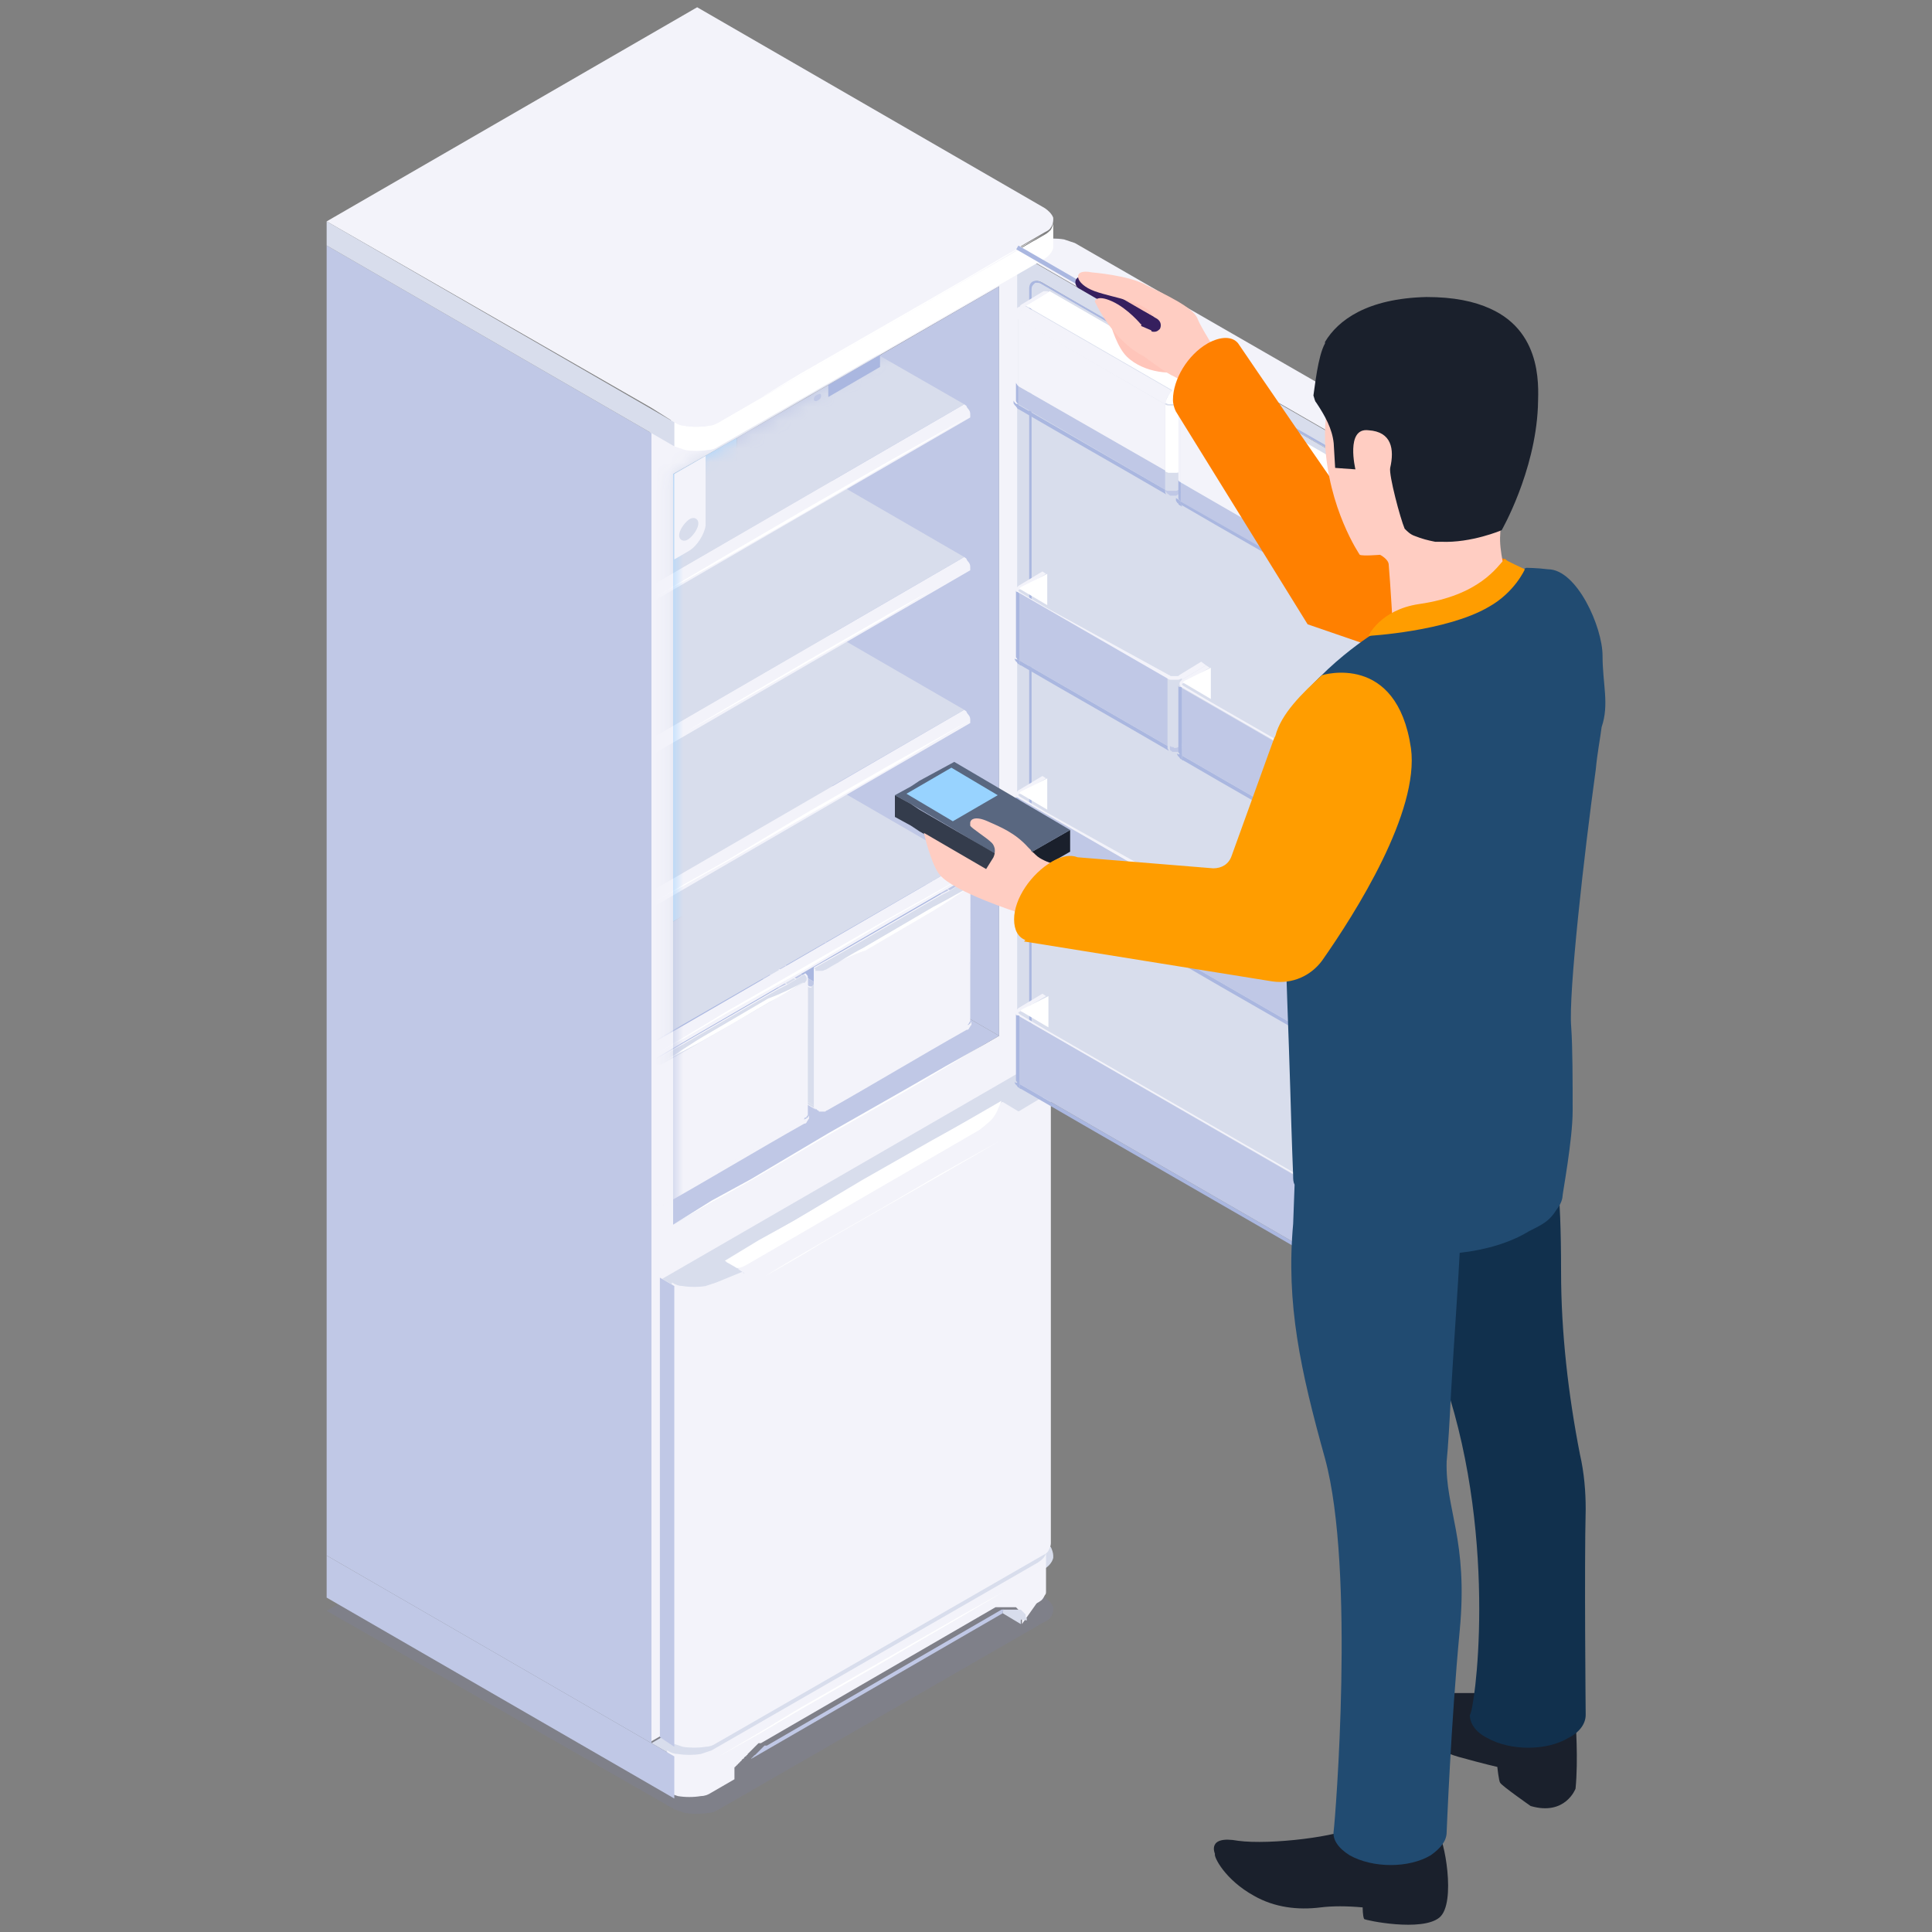 <?xml version="1.0" encoding="UTF-8"?> <svg xmlns="http://www.w3.org/2000/svg" width="140" height="140" fill="none" viewBox="0 0 140 140"><rect x="0" y="0" width="140" height="140" fill="#808080" stroke="none"/><path fill="#7F85DC" d="M76.322 116.466C76.322 116.553 76.322 116.553 76.322 116.641C76.322 116.815 76.235 117.076 76.148 117.164C76.061 117.338 75.886 117.425 75.712 117.512L52.088 131.111C51.827 131.286 51.565 131.373 51.304 131.373C50.781 131.46 50.17 131.46 49.647 131.373C49.386 131.286 49.124 131.198 48.863 131.111L47.207 130.152L23.67 116.728L50.519 101.211L74.056 114.81L75.712 115.769C75.974 115.943 76.235 116.205 76.322 116.466Z" opacity="0.1"></path><path fill="#D8DDEC" d="M76.322 112.718C76.322 112.805 76.322 112.805 76.322 112.892C76.235 113.241 75.974 113.502 75.712 113.677L52.088 127.276C51.827 127.45 51.565 127.537 51.304 127.537C50.781 127.624 50.17 127.624 49.648 127.537C49.386 127.45 49.124 127.363 48.863 127.276L47.207 126.317L74.056 110.8L75.712 111.759C75.887 111.846 76.061 112.02 76.148 112.108C76.235 112.282 76.322 112.543 76.322 112.718Z"></path><path fill="#F3F3FA" d="M74.056 117.687C74.056 117.599 74.056 117.512 74.056 117.425C74.056 117.338 74.056 117.338 74.056 117.251C74.056 117.164 74.056 117.164 74.056 117.076C74.056 117.076 74.056 116.989 73.969 116.989V116.902V116.815C73.969 116.815 73.969 116.728 73.882 116.728C73.882 116.728 73.882 116.728 73.794 116.641C73.794 116.641 73.794 116.641 73.707 116.553C73.707 116.553 73.707 116.553 73.62 116.466C73.62 116.466 73.62 116.466 73.533 116.466H73.446H73.359H73.271H73.184C73.184 116.466 73.184 116.466 73.097 116.466C73.097 116.466 73.097 116.466 73.01 116.466C73.01 116.466 73.01 116.466 72.923 116.466C72.923 116.466 72.923 116.466 72.835 116.466C72.835 116.466 72.835 116.466 72.748 116.466C72.748 116.466 72.748 116.466 72.661 116.466C72.661 116.466 72.661 116.466 72.574 116.466C72.574 116.466 72.574 116.466 72.487 116.466C72.487 116.466 72.487 116.466 72.4 116.466C72.4 116.466 72.4 116.466 72.312 116.466C72.312 116.466 72.312 116.466 72.225 116.466C72.225 116.466 72.225 116.466 72.138 116.466L55.139 126.317C55.139 126.317 55.139 126.317 55.052 126.317C55.052 126.317 55.052 126.317 54.965 126.317C54.965 126.317 54.965 126.317 54.878 126.404C54.878 126.404 54.878 126.404 54.791 126.491C54.791 126.491 54.791 126.491 54.703 126.578C54.703 126.578 54.703 126.578 54.616 126.665C54.616 126.665 54.616 126.665 54.529 126.753C54.529 126.753 54.529 126.753 54.442 126.84C54.442 126.84 54.442 126.84 54.355 126.927C54.355 126.927 54.355 126.927 54.268 127.014C54.268 127.014 54.268 127.014 54.18 127.101C54.18 127.101 54.18 127.188 54.093 127.188C54.093 127.188 54.093 127.276 54.006 127.276C54.006 127.276 54.006 127.276 53.919 127.363C53.919 127.363 53.919 127.45 53.832 127.45L53.745 127.537C53.745 127.537 53.745 127.624 53.657 127.624C53.657 127.624 53.657 127.711 53.57 127.711C53.57 127.711 53.57 127.799 53.483 127.799C53.483 127.799 53.483 127.886 53.396 127.886C53.396 127.886 53.396 127.973 53.309 127.973C53.309 127.973 53.309 128.06 53.221 128.06V128.147V128.235C53.221 128.322 53.221 128.322 53.221 128.409C53.221 128.496 53.221 128.496 53.221 128.583C53.221 128.67 53.221 128.67 53.221 128.758C53.221 128.845 53.221 128.932 53.221 128.932L51.565 129.891C51.304 130.065 51.042 130.152 50.781 130.152C50.258 130.24 49.647 130.24 49.124 130.152C48.863 130.065 48.601 129.978 48.34 129.891V126.84C48.601 127.014 48.863 127.101 49.124 127.101C49.647 127.188 50.258 127.188 50.781 127.101C51.042 127.014 51.304 126.927 51.565 126.84L75.189 113.241C75.451 113.066 75.799 112.805 75.799 112.456C75.799 112.369 75.799 112.369 75.799 112.282C75.799 113.328 75.799 114.287 75.799 115.333C75.799 115.42 75.799 115.507 75.712 115.594C75.625 115.769 75.538 115.943 75.364 116.03C75.276 116.117 75.189 116.117 75.102 116.205L74.056 117.687Z"></path><path fill="#D8DDEC" d="M73.969 117.425C73.969 117.512 73.969 117.599 73.969 117.687L72.661 116.902C72.661 116.815 72.661 116.728 72.661 116.641C72.661 116.641 72.661 116.641 72.748 116.641C72.748 116.641 72.748 116.641 72.835 116.641C72.835 116.641 72.835 116.641 72.923 116.641C72.923 116.641 72.923 116.641 73.01 116.641C73.01 116.641 73.01 116.641 73.097 116.641C73.097 116.641 73.097 116.641 73.184 116.641C73.184 116.641 73.184 116.641 73.271 116.641C73.271 116.641 73.271 116.641 73.359 116.641C73.359 116.641 73.359 116.641 73.446 116.641C73.446 116.641 73.446 116.641 73.533 116.641H73.62H73.707H73.794H73.882C73.882 116.641 73.882 116.641 73.969 116.641C73.969 116.641 73.969 116.641 74.056 116.728C74.056 116.728 74.056 116.728 74.143 116.815C74.143 116.815 74.143 116.815 74.23 116.902C74.23 116.902 74.23 116.902 74.317 116.989V117.076V117.164C74.317 117.164 74.317 117.251 74.405 117.251C74.405 117.251 74.405 117.338 74.405 117.425C73.969 117.338 73.969 117.338 73.969 117.425Z"></path><path fill="#F3F3FA" d="M55.662 26.416L54.093 27.288L47.119 31.298V126.23L73.969 110.713V15.868L55.662 26.416ZM72.4 75.059L48.776 88.658V34.349L53.396 31.734L57.58 29.293L58.626 28.683L72.4 20.75V75.059Z"></path><path fill="#C0C8E6" d="M72.4 20.75V75.059L53.396 64.075V62.768V31.734L72.4 20.75Z"></path><path fill="#C0C8E6" d="M72.4 75.059 48.776 88.745V66.778L53.396 64.075 72.4 75.059ZM72.661 116.902 54.442 127.45C54.442 127.45 54.442 127.363 54.529 127.363 54.529 127.363 54.529 127.276 54.616 127.276 54.616 127.276 54.616 127.188 54.703 127.188 54.703 127.188 54.703 127.188 54.791 127.101 54.791 127.101 54.791 127.101 54.878 127.014 54.878 127.014 54.878 127.014 54.965 126.927 54.965 126.927 54.965 126.927 55.052 126.84 55.052 126.84 55.052 126.84 55.139 126.753 55.139 126.753 55.139 126.753 55.227 126.665 55.227 126.665 55.227 126.665 55.314 126.578 55.314 126.578 55.314 126.578 55.401 126.491 55.401 126.491 55.401 126.491 55.488 126.491 55.488 126.491 55.488 126.491 55.575 126.491L72.574 116.641C72.574 116.641 72.574 116.641 72.661 116.641 72.661 116.641 72.661 116.641 72.748 116.641 72.661 116.728 72.661 116.815 72.661 116.902Z"></path><path fill="#A9D6FF" d="M53.396 62.768V64.075L48.776 66.778V34.349L53.396 31.734V62.768Z"></path><path fill="#C0C8E6" d="M48.863 127.276V130.327L47.207 129.368L23.67 115.769V112.718L47.207 126.317L48.863 127.276Z"></path><path fill="#C0C8E6" d="M47.207 31.385V126.317L23.67 112.718V17.786C31.515 22.319 39.361 26.852 47.207 31.385Z"></path><path fill="#D8DDEC" d="M76.322 78.633C76.322 78.72 76.322 78.72 76.322 78.808C76.235 79.156 75.974 79.418 75.712 79.592L73.969 80.638C73.533 80.377 73.097 80.115 72.661 79.853L52.611 91.448C52.96 91.622 53.221 91.796 53.57 91.971C53.745 92.058 53.832 92.145 54.006 92.232L52.263 93.278C52.001 93.453 51.74 93.54 51.478 93.54C50.955 93.627 50.345 93.627 49.822 93.54C49.56 93.453 49.299 93.365 49.037 93.278L47.991 92.668L74.841 77.151L75.886 77.761C76.061 77.849 76.235 78.023 76.322 78.11C76.235 78.284 76.322 78.459 76.322 78.633Z"></path><path fill="#F3F3FA" d="M72.574 79.853C73.01 80.115 73.446 80.377 73.882 80.638C73.882 80.725 73.794 80.812 73.794 80.9C73.794 80.987 73.707 81.074 73.707 81.161C73.707 81.248 73.62 81.335 73.62 81.423C73.533 81.51 73.533 81.597 73.446 81.684C73.359 81.771 73.359 81.859 73.271 81.946C73.184 82.033 73.184 82.12 73.097 82.207C73.01 82.294 73.01 82.382 72.923 82.382C72.835 82.469 72.748 82.469 72.748 82.556C72.661 82.643 72.574 82.73 72.4 82.73L55.401 92.581C55.314 92.668 55.227 92.668 55.052 92.755C54.965 92.755 54.878 92.755 54.878 92.842C54.791 92.842 54.791 92.842 54.703 92.842C54.616 92.842 54.616 92.842 54.529 92.842C54.442 92.842 54.442 92.842 54.355 92.755C54.268 92.755 54.268 92.668 54.181 92.668C54.093 92.668 54.093 92.581 54.093 92.581C54.093 92.581 54.006 92.494 54.006 92.406C54.006 92.319 53.919 92.319 53.919 92.232C53.745 92.145 53.657 92.058 53.483 91.971C53.657 91.971 53.919 91.883 54.093 91.796L71.092 81.946C71.266 81.859 71.441 81.684 71.615 81.51C71.964 81.161 72.138 80.812 72.4 80.464C72.4 80.202 72.487 80.028 72.574 79.853Z"></path><path fill="#fff" d="M52.524 91.36L72.574 79.766C72.487 79.941 72.4 80.202 72.312 80.377C72.138 80.812 71.877 81.161 71.528 81.423C71.354 81.597 71.179 81.684 71.005 81.859L54.006 91.709C53.832 91.796 53.657 91.883 53.396 91.883C53.134 91.709 52.786 91.535 52.524 91.36Z"></path><path fill="#F3F3FA" d="M53.832 92.145C53.832 92.232 53.919 92.232 53.919 92.319C53.919 92.406 54.006 92.406 54.006 92.494L54.093 92.581C54.18 92.581 54.18 92.668 54.268 92.668C54.355 92.668 54.355 92.668 54.442 92.755C54.529 92.755 54.529 92.755 54.616 92.755C54.703 92.755 54.703 92.755 54.791 92.755C54.878 92.755 54.965 92.755 54.965 92.668C55.052 92.668 55.139 92.581 55.314 92.494L72.312 82.643C72.4 82.556 72.487 82.469 72.661 82.469C72.748 82.382 72.835 82.382 72.835 82.294C72.923 82.207 72.923 82.12 73.01 82.12C73.097 82.033 73.097 81.946 73.184 81.859C73.271 81.771 73.271 81.684 73.359 81.597C73.446 81.51 73.446 81.423 73.533 81.335C73.62 81.248 73.62 81.161 73.62 81.074C73.62 80.987 73.707 80.9 73.707 80.812C73.707 80.725 73.794 80.638 73.794 80.551L75.538 79.505C75.799 79.331 76.148 79.069 76.148 78.72C76.148 78.633 76.148 78.633 76.148 78.546C76.148 89.617 76.148 100.775 76.148 111.846C76.148 112.02 76.061 112.195 75.974 112.369C75.886 112.543 75.712 112.631 75.538 112.718L51.914 126.317C51.652 126.491 51.391 126.578 51.129 126.578C50.606 126.665 49.996 126.665 49.473 126.578C49.212 126.491 48.95 126.404 48.688 126.317V92.93C48.95 93.104 49.212 93.191 49.473 93.191C49.996 93.278 50.606 93.278 51.129 93.191C51.391 93.104 51.652 93.017 51.914 92.93L53.832 92.145Z"></path><path fill="#C0C8E6" d="M48.863 93.191V126.578L47.817 125.881V92.581L48.863 93.191Z"></path><mask id="mask0_255_20338" width="25" height="69" x="48" y="20" maskUnits="userSpaceOnUse" style="mask-type:luminance"><path fill="#fff" d="M53.396 31.734L48.776 34.349V66.778V88.745L72.4 75.059V20.75L53.396 31.734Z"></path></mask><g mask="url(#mask0_255_20338)"><path fill="#F3F3FA" d="M70.307 63.988C70.307 63.901 70.22 63.814 70.133 63.727L68.826 64.511L54.006 55.968L42.848 62.419V70.787C42.848 70.875 42.848 71.049 42.935 71.049C48.34 74.187 53.745 77.238 59.062 80.376C59.062 80.376 59.062 80.376 59.149 80.376C59.149 80.376 59.236 80.376 59.236 80.464C59.324 80.464 59.324 80.464 59.411 80.464C59.498 80.464 59.498 80.464 59.585 80.464C59.672 80.464 59.672 80.464 59.76 80.376C63.159 78.459 66.472 76.454 69.872 74.536C69.959 74.536 69.959 74.449 70.046 74.449C70.133 74.362 70.133 74.362 70.133 74.274C70.133 74.187 70.22 74.187 70.22 74.1C70.22 74.013 70.22 74.013 70.22 73.926C70.307 70.613 70.307 67.301 70.307 63.988Z"></path><path fill="#F3F3FA" d="M70.307 63.988C70.307 67.301 70.307 70.613 70.307 73.926C70.307 74.013 70.307 74.013 70.22 74.1C70.22 74.187 70.133 74.187 70.046 74.187L59.934 80.028V70.177L70.046 64.337C70.133 64.337 70.133 64.25 70.22 64.25C70.307 64.162 70.307 64.075 70.307 63.988Z"></path><path fill="#C0C8E6" d="M68.738 64.511L68.215 64.773C63.159 61.896 58.975 59.455 53.919 56.491L43.807 62.419C46.248 63.814 48.601 65.208 51.042 66.603C53.657 68.085 56.273 69.654 58.975 71.136C58.975 71.223 58.975 71.223 58.975 71.311C58.975 71.398 58.888 71.485 58.801 71.485C58.713 71.485 58.626 71.485 58.539 71.398L42.848 62.419L54.006 55.968L68.738 64.511Z"></path><path fill="#AAB7E0" d="M68.215 64.773 60.98 68.957C58.452 67.475 56.447 66.342 53.919 64.86 53.919 62.07 53.919 59.281 53.919 56.491 58.975 59.455 63.246 61.896 68.215 64.773ZM60.98 68.957 58.975 70.09V71.136C56.36 69.654 53.745 68.085 51.042 66.603 52.175 65.993 52.786 65.557 53.919 64.947 56.447 66.342 58.452 67.562 60.98 68.957Z"></path><path fill="#F3F3FA" d="M60.021 70.177V80.115C59.934 80.115 59.847 80.202 59.76 80.202C59.585 80.202 59.411 80.202 59.236 80.202C59.149 80.202 59.062 80.115 58.975 80.115V71.136V70.177C59.062 70.177 59.149 70.264 59.236 70.264C59.411 70.264 59.585 70.264 59.76 70.264C59.847 70.264 59.934 70.177 60.021 70.177Z"></path><path fill="#D8DDEC" d="M58.975 70.177L60.98 69.044L68.215 64.86L68.738 64.598L70.046 63.814C70.133 63.901 70.22 63.988 70.22 64.075C70.22 64.075 70.22 64.075 70.22 64.162C70.22 64.25 70.22 64.25 70.133 64.337C70.133 64.424 70.046 64.424 69.959 64.424L59.847 70.264C59.76 70.264 59.672 70.352 59.585 70.352C59.411 70.352 59.236 70.352 59.062 70.352C59.149 70.264 59.062 70.177 58.975 70.177Z"></path><path fill="#F3F3FA" d="M58.975 80.115C59.062 80.115 59.149 80.202 59.236 80.202C59.411 80.202 59.585 80.202 59.76 80.202C59.847 80.202 59.934 80.115 60.021 80.115L70.133 74.275C70.22 74.275 70.22 74.187 70.307 74.187C70.307 74.1 70.395 74.1 70.395 74.013C70.395 74.1 70.395 74.187 70.395 74.187C70.395 74.275 70.395 74.275 70.307 74.362C70.307 74.449 70.22 74.449 70.22 74.536C70.133 74.623 70.133 74.623 70.046 74.623C66.646 76.541 63.334 78.546 59.934 80.464C59.847 80.464 59.847 80.551 59.76 80.551C59.672 80.551 59.672 80.551 59.585 80.551C59.498 80.551 59.498 80.551 59.411 80.551C59.324 80.551 59.324 80.551 59.324 80.464C59.236 80.464 59.149 80.377 59.149 80.289C58.975 80.202 58.975 80.115 58.975 80.115Z"></path><path fill="#D8DDEC" d="M59.149 80.377C53.745 77.238 48.34 74.187 43.022 71.049C42.848 70.962 42.848 70.875 42.848 70.787L58.975 80.115C58.975 80.202 58.975 80.202 58.975 80.289C59.062 80.377 59.062 80.377 59.149 80.377C59.149 80.464 59.149 80.464 59.149 80.377Z"></path><path fill="#D8DDEC" d="M58.975 71.311C58.975 71.223 58.975 71.223 58.975 71.136V80.115L42.848 70.788V62.419L58.539 71.485C58.626 71.572 58.713 71.572 58.801 71.572C58.801 71.485 58.888 71.398 58.975 71.311Z"></path><path fill="#F3F3FA" d="M53.919 56.578C53.919 59.368 53.919 62.157 53.919 64.947 52.786 65.557 52.175 65.993 51.042 66.603 48.601 65.209 46.248 63.814 43.807 62.419L53.919 56.578ZM58.539 70.787C58.539 70.7 58.452 70.613 58.365 70.526L57.057 71.311 42.238 62.768 30.992 69.218V77.587C30.992 77.674 30.992 77.849 31.079 77.849 36.484 80.987 41.889 84.038 47.207 87.176 47.207 87.176 47.207 87.176 47.294 87.176 47.294 87.176 47.381 87.176 47.381 87.263 47.468 87.263 47.468 87.263 47.555 87.263 47.642 87.263 47.642 87.263 47.73 87.263 47.817 87.263 47.817 87.263 47.904 87.176 51.304 85.258 54.616 83.253 58.016 81.335 58.103 81.335 58.103 81.248 58.19 81.248 58.278 81.161 58.278 81.161 58.278 81.074 58.278 80.987 58.365 80.987 58.365 80.9 58.365 80.812 58.365 80.812 58.365 80.725 58.539 77.413 58.539 74.1 58.539 70.787Z"></path><path fill="#F3F3FA" d="M58.539 70.787C58.539 74.1 58.539 77.413 58.539 80.725C58.539 80.812 58.539 80.812 58.452 80.9C58.452 80.987 58.365 80.987 58.278 80.987L48.166 86.827V76.977L58.278 71.136C58.365 71.136 58.365 71.049 58.452 71.049C58.539 70.962 58.539 70.875 58.539 70.787Z"></path><path fill="#C0C8E6" d="M56.97 71.311L56.447 71.572C51.391 68.695 47.207 66.255 42.151 63.291L32.038 69.219C34.479 70.613 36.833 72.008 39.274 73.403C41.889 74.885 44.504 76.454 47.207 77.936C47.207 78.023 47.207 78.023 47.207 78.11C47.207 78.197 47.119 78.284 47.032 78.284C46.945 78.284 46.858 78.284 46.771 78.197L31.079 69.131L42.238 62.681L56.97 71.311Z"></path><path fill="#AAB7E0" d="M56.447 71.572 49.212 75.756C46.684 74.275 44.678 73.141 42.151 71.659 42.151 68.87 42.151 66.08 42.151 63.291 47.207 66.254 51.391 68.695 56.447 71.572ZM49.212 75.757 47.207 76.977V77.936C44.591 76.454 41.976 74.885 39.274 73.403 40.407 72.793 41.017 72.357 42.151 71.746 44.678 73.141 46.684 74.362 49.212 75.757Z"></path><path fill="#D8DDEC" d="M47.206 76.977L49.212 75.844L56.447 71.659L56.97 71.398L58.278 70.613C58.365 70.7 58.452 70.787 58.452 70.875C58.452 70.875 58.452 70.875 58.452 70.962C58.452 71.049 58.452 71.049 58.365 71.136C58.365 71.223 58.278 71.223 58.19 71.223L48.078 77.064C47.991 77.064 47.904 77.151 47.817 77.151C47.642 77.151 47.468 77.151 47.294 77.151C47.294 77.064 47.294 76.977 47.206 76.977Z"></path><path fill="#F3F3FA" d="M47.206 86.915C47.294 86.915 47.381 87.002 47.468 87.002 47.642 87.002 47.817 87.002 47.991 87.002 48.078 87.002 48.165 86.915 48.253 86.915L58.365 81.074C58.452 81.074 58.452 80.987 58.539 80.987 58.539 80.9 58.626 80.9 58.626 80.812 58.626 80.9 58.626 80.987 58.626 80.987 58.626 81.074 58.626 81.074 58.539 81.161 58.539 81.248 58.452 81.248 58.452 81.335 58.365 81.423 58.365 81.423 58.278 81.423 54.878 83.341 51.565 85.345 48.165 87.263 48.078 87.263 48.078 87.35 47.991 87.35 47.904 87.35 47.904 87.35 47.817 87.35 47.73 87.35 47.73 87.35 47.642 87.35 47.555 87.35 47.555 87.35 47.555 87.263 47.468 87.263 47.381 87.176 47.381 87.089 47.206 87.002 47.206 86.915 47.206 86.915ZM69.872 62.506C69.959 62.593 70.046 62.593 70.046 62.68 70.133 62.855 70.307 62.942 70.307 63.203 70.307 63.291 70.307 63.378 70.307 63.465L46.858 77.064C46.858 76.977 46.858 76.89 46.858 76.802 46.771 76.628 46.684 76.454 46.596 76.279 46.509 76.192 46.422 76.192 46.422 76.105L69.872 62.506Z"></path><path fill="#D8DDEC" d="M69.872 62.506L46.248 76.105L29.685 66.603L53.309 52.917L69.872 62.506Z"></path><path fill="#F3F3FA" d="M69.872 51.435C69.959 51.522 70.046 51.522 70.046 51.609C70.133 51.784 70.307 51.871 70.307 52.132C70.307 52.22 70.307 52.307 70.307 52.394L46.858 65.993C46.858 65.906 46.858 65.819 46.858 65.731C46.771 65.557 46.684 65.383 46.596 65.208C46.509 65.121 46.422 65.121 46.422 65.034L69.872 51.435Z"></path><path fill="#D8DDEC" d="M69.872 51.435L46.248 65.034L29.685 55.532L53.309 41.846L69.872 51.435Z"></path><path fill="#F3F3FA" d="M69.872 40.364C69.959 40.451 70.046 40.451 70.046 40.538C70.133 40.713 70.307 40.8 70.307 41.062C70.307 41.149 70.307 41.236 70.307 41.323L46.858 54.922C46.858 54.835 46.858 54.748 46.858 54.66C46.771 54.486 46.684 54.312 46.596 54.138C46.509 54.05 46.422 54.05 46.422 53.963L69.872 40.364Z"></path><path fill="#D8DDEC" d="M69.872 40.364L46.248 54.05L29.685 44.461L53.309 30.775L69.872 40.364Z"></path><path fill="#F3F3FA" d="M69.872 29.293C69.959 29.38 70.046 29.38 70.046 29.468C70.133 29.642 70.307 29.729 70.307 29.991C70.307 30.078 70.307 30.165 70.307 30.252L46.858 43.851C46.858 43.764 46.858 43.677 46.858 43.59C46.771 43.415 46.684 43.241 46.596 43.067C46.509 42.979 46.422 42.979 46.422 42.892L69.872 29.293Z"></path><path fill="#D8DDEC" d="M69.872 29.293L46.248 42.979L29.685 33.39L53.309 19.791L69.872 29.293Z"></path><path fill="#fff" d="M58.278 71.136C57.406 71.659 56.621 72.182 55.75 72.618 54.878 73.141 54.093 73.577 53.222 74.1L50.781 75.495 49.473 76.192C49.037 76.454 48.601 76.628 48.166 76.89 48.601 76.628 49.037 76.367 49.386 76.105L50.606 75.32 53.134 73.839C54.006 73.316 54.791 72.88 55.662 72.357 56.621 72.008 57.493 71.572 58.278 71.136ZM60.021 70.177C60.893 69.654 61.677 69.131 62.549 68.695 63.421 68.172 64.205 67.736 65.077 67.213L67.605 65.731 68.913 65.034C69.349 64.772 69.784 64.598 70.22 64.337 69.784 64.598 69.349 64.86 69 65.121L67.779 65.906 65.251 67.388C64.38 67.911 63.595 68.347 62.723 68.87 61.677 69.218 60.806 69.654 60.021 70.177ZM70.395 63.203 67.431 64.947 64.467 66.603 58.626 70.09 52.699 73.403 49.735 75.146 46.771 76.802 49.735 75.059 52.611 73.316 58.539 69.916 64.467 66.516 67.431 64.86 70.395 63.203ZM70.395 52.132 67.431 53.876 64.554 55.619 58.626 59.019 52.699 62.419 49.735 64.075 46.771 65.731 49.735 63.988 52.699 62.332 58.539 58.845 64.467 55.445 67.431 53.789 70.395 52.132ZM70.395 41.062 67.431 42.805 64.554 44.548 58.626 47.948 52.699 51.348 49.735 53.004 46.771 54.748 49.735 53.004 52.699 51.261 58.539 47.861 64.467 44.461 67.431 42.805 70.395 41.062ZM70.395 30.078 67.431 31.821 64.554 33.477 58.626 36.964 52.699 40.364 49.735 42.02 46.771 43.677 49.735 41.933 52.699 40.19 58.539 36.79 64.467 33.39 67.431 31.734 70.395 30.078Z"></path></g><path fill="#fff" d="M102.213 32.17C102.213 51.958 102.213 71.746 102.213 91.622C102.213 91.796 102.126 92.058 102.038 92.145C101.951 92.319 101.777 92.406 101.603 92.494L100.557 93.104V33.739L101.603 33.129C101.864 32.954 102.213 32.693 102.213 32.344C102.213 32.344 102.213 32.257 102.213 32.17Z"></path><path fill="#F3F3FA" d="M102.213 32.17C102.213 32.257 102.213 32.257 102.213 32.344C102.126 32.693 101.864 32.954 101.603 33.129L100.557 33.739L73.62 18.222L74.666 17.612C74.928 17.438 75.189 17.35 75.451 17.35C75.974 17.263 76.584 17.263 77.107 17.35C77.368 17.438 77.63 17.525 77.891 17.612L101.515 31.211C101.69 31.298 101.864 31.385 101.951 31.56C102.126 31.821 102.213 31.995 102.213 32.17Z"></path><path fill="#D8DDEC" d="M100.469 33.739V93.191L75.276 78.633L74.753 78.371L73.707 77.761V65.034V60.152V47.861V42.718V30.339V23.278V18.309L100.469 33.739ZM99.423 90.576V35.221C99.423 34.785 99.075 34.175 98.552 33.913L75.538 20.489C75.102 20.227 74.666 20.401 74.666 20.837V76.192C74.666 76.628 75.015 77.238 75.538 77.5L98.552 90.837C99.075 91.186 99.423 91.012 99.423 90.576Z"></path><path fill="#D8DDEC" d="M99.423 35.221V90.576C99.423 91.012 99.075 91.186 98.552 90.924L75.538 77.587C75.102 77.326 74.666 76.715 74.666 76.279V20.924C74.666 20.489 75.015 20.314 75.538 20.576L98.552 33.913C99.075 34.088 99.423 34.698 99.423 35.221Z"></path><path fill="#AAB7E0" d="M98.987 91.099C98.813 91.099 98.726 91.012 98.552 90.924L75.451 77.674C74.928 77.413 74.579 76.715 74.579 76.279V20.924C74.579 20.663 74.666 20.489 74.84 20.401C75.015 20.314 75.276 20.314 75.538 20.489L98.639 33.739C99.162 34 99.51 34.611 99.51 35.134V90.489C99.51 90.75 99.423 90.924 99.249 91.012C99.162 91.099 99.075 91.099 98.987 91.099ZM75.102 20.489C75.015 20.489 75.015 20.489 74.928 20.576C74.84 20.663 74.753 20.75 74.753 20.924V76.279C74.753 76.715 75.102 77.326 75.538 77.587L98.639 90.837C98.9 90.924 99.075 91.012 99.249 90.924C99.336 90.837 99.423 90.75 99.423 90.576V35.221C99.423 34.785 99.075 34.175 98.639 33.913L75.451 20.576C75.364 20.489 75.189 20.489 75.102 20.489Z"></path><path fill="#A9D6FF" d="M87.306 33.129V34.523L85.563 35.482V34.088L87.306 33.129Z"></path><path fill="#F3F3FA" d="M87.306 28.247C87.306 29.903 87.306 31.472 87.306 33.129L85.563 34.175V29.293L87.306 28.247Z"></path><path fill="#A9D6FF" d="M85.563 35.482L87.306 34.436C87.306 34.523 87.306 34.523 87.306 34.523C87.306 34.611 87.306 34.611 87.219 34.698C87.219 34.698 87.219 34.698 87.132 34.785C86.522 35.134 85.999 35.482 85.388 35.831C85.476 35.831 85.476 35.744 85.476 35.657C85.563 35.657 85.563 35.57 85.563 35.482Z"></path><path fill="#fff" d="M86.783 27.288 85.04 28.334 74.317 22.145 76.061 21.099 86.783 27.288ZM87.306 28.247 85.563 29.293C85.563 29.206 85.563 29.119 85.563 29.032 85.476 28.857 85.388 28.683 85.301 28.509 85.214 28.421 85.127 28.421 85.127 28.334L86.87 27.288C86.957 27.375 87.045 27.375 87.045 27.462 87.132 27.637 87.306 27.724 87.306 27.985 87.306 28.073 87.306 28.16 87.306 28.247Z"></path><path fill="#D8DDEC" d="M84.43 34.088C84.517 34.175 84.604 34.175 84.691 34.175C84.865 34.175 85.04 34.175 85.214 34.175C85.301 34.175 85.388 34.088 85.476 34.088V35.482C85.388 35.57 85.301 35.57 85.214 35.57C85.04 35.57 84.865 35.57 84.691 35.57C84.604 35.57 84.517 35.482 84.43 35.482V34.088Z"></path><path fill="#fff" d="M85.476 28.944C85.476 29.032 85.476 29.119 85.476 29.206 85.388 29.293 85.301 29.293 85.214 29.293 85.04 29.293 84.865 29.293 84.691 29.293 84.604 29.293 84.517 29.206 84.43 29.206 84.43 29.119 84.43 29.032 84.517 28.944 84.604 28.77 84.691 28.596 84.778 28.421 84.865 28.334 84.953 28.334 84.953 28.247 85.04 28.334 85.127 28.334 85.127 28.421 85.301 28.683 85.476 28.77 85.476 28.944ZM84.43 29.293C84.517 29.38 84.604 29.38 84.691 29.38 84.865 29.38 85.04 29.38 85.214 29.38 85.301 29.38 85.388 29.293 85.476 29.293V34.175C85.388 34.262 85.301 34.262 85.214 34.262 85.04 34.262 84.865 34.262 84.691 34.262 84.604 34.262 84.517 34.175 84.43 34.175V29.293Z"></path><path fill="#C0C8E6" d="M84.43 35.482C84.517 35.569 84.604 35.569 84.691 35.569C84.865 35.569 85.04 35.569 85.214 35.569C85.301 35.569 85.388 35.482 85.476 35.482C85.476 35.569 85.476 35.657 85.476 35.657C85.476 35.744 85.388 35.744 85.388 35.831C85.301 35.831 85.301 35.918 85.214 35.918C85.127 35.918 85.127 35.918 85.04 35.918C84.953 35.918 84.953 35.918 84.865 35.918C84.778 35.918 84.778 35.918 84.691 35.831C84.517 35.744 84.43 35.569 84.43 35.482Z"></path><path fill="#F3F3FA" d="M84.429 29.293L73.707 23.104C73.707 23.017 73.707 22.93 73.794 22.842C73.882 22.668 73.969 22.494 74.056 22.319C74.143 22.232 74.23 22.232 74.23 22.145L84.953 28.334C84.865 28.421 84.778 28.421 84.778 28.509C84.691 28.683 84.517 28.77 84.517 29.032C84.517 29.119 84.429 29.206 84.429 29.293Z"></path><path fill="#AAB7E0" d="M84.429 35.482C84.429 35.57 84.429 35.744 84.517 35.831C80.942 33.739 77.368 31.734 73.794 29.642C73.707 29.642 73.707 29.555 73.707 29.468C73.707 29.38 73.707 29.38 73.707 29.293L84.429 35.482Z"></path><path fill="#C0C8E6" d="M84.43 34.088V35.482L73.794 29.293V27.985L84.43 34.088Z"></path><path fill="#F3F3FA" d="M84.43 29.293V34.088L73.794 27.985V23.104L84.43 29.293ZM73.882 22.145C74.492 21.796 75.015 21.448 75.625 21.099H75.712C75.799 21.099 75.799 21.099 75.887 21.099 75.887 21.099 75.974 21.099 75.974 21.186L74.23 22.232C74.143 22.232 74.143 22.145 74.056 22.145 74.056 22.058 73.969 22.058 73.882 22.145Z"></path><path fill="#F3F3FA" d="M74.143 22.058C74.23 22.058 74.23 22.058 74.317 22.145C74.23 22.232 74.143 22.232 74.143 22.319C74.056 22.494 73.882 22.581 73.882 22.842C73.882 22.93 73.794 23.017 73.794 23.104C73.707 23.104 73.707 23.017 73.62 23.017C73.62 22.93 73.533 22.93 73.533 22.842C73.533 22.755 73.533 22.755 73.533 22.668C73.533 22.581 73.533 22.581 73.62 22.494C73.62 22.406 73.707 22.406 73.707 22.319C73.707 22.319 73.794 22.232 73.882 22.232C73.969 22.058 74.056 22.058 74.143 22.058Z"></path><path fill="#F3F3FA" d="M73.794 23.104V27.986L73.707 27.898C73.62 27.898 73.62 27.811 73.62 27.724V27.637C73.62 25.981 73.62 24.412 73.62 22.755C73.62 22.842 73.62 22.93 73.707 22.93C73.62 23.017 73.707 23.017 73.794 23.104Z"></path><path fill="#AAB7E0" d="M73.794 29.293C73.794 29.38 73.794 29.467 73.794 29.467 73.794 29.555 73.882 29.555 73.882 29.642 73.794 29.642 73.794 29.555 73.707 29.555L73.62 29.467C73.62 29.467 73.62 29.38 73.533 29.38 73.533 29.293 73.446 29.293 73.446 29.206 73.446 29.119 73.446 29.119 73.446 29.032 73.533 29.206 73.62 29.293 73.794 29.293ZM73.794 27.985V29.293C73.707 29.206 73.62 29.119 73.62 29.032V27.637 27.724C73.62 27.811 73.707 27.811 73.707 27.898 73.707 27.898 73.707 27.898 73.794 27.985Z"></path><path fill="#F3F3FA" d="M99.249 85.607V90.489L98.639 90.837L97.418 91.535V86.653L99.249 85.607Z"></path><path fill="#C0C8E6" d="M98.639 90.837L99.162 90.489C99.162 90.576 99.162 90.576 99.162 90.576C99.162 90.663 99.162 90.663 99.075 90.75L98.987 90.837C98.377 91.186 97.854 91.535 97.244 91.796C97.331 91.709 97.331 91.622 97.331 91.448L98.639 90.837Z"></path><path fill="#F3F3FA" d="M99.249 85.607L97.505 86.653C97.418 86.74 97.331 86.74 97.244 86.74C97.07 86.74 96.895 86.74 96.721 86.74C96.634 86.74 96.546 86.653 96.459 86.653L73.882 73.664C73.794 73.664 73.794 73.577 73.707 73.577C73.707 73.49 73.62 73.49 73.62 73.403C73.62 73.403 73.62 73.403 73.62 73.316C73.62 73.228 73.707 73.141 73.794 73.054L75.538 72.008L75.799 72.182L73.882 73.316C73.882 73.316 73.794 73.316 73.794 73.403C73.794 73.403 73.794 73.403 73.882 73.49L75.799 74.623L96.372 86.479C96.459 86.479 96.459 86.566 96.546 86.566C96.721 86.566 96.808 86.566 96.982 86.566C97.07 86.566 97.07 86.566 97.157 86.479L98.726 85.52L99.249 85.607Z"></path><path fill="#F3F3FA" d="M96.372 86.653C96.459 86.74 96.546 86.74 96.634 86.74C96.808 86.74 96.982 86.74 97.157 86.74C97.244 86.74 97.331 86.653 97.418 86.653V91.535C97.331 91.622 97.244 91.622 97.157 91.622C96.982 91.622 96.808 91.622 96.634 91.622C96.546 91.622 96.459 91.535 96.372 91.535V86.653Z"></path><path fill="#C0C8E6" d="M97.157 91.622C97.244 91.622 97.331 91.535 97.418 91.535C97.418 91.622 97.418 91.796 97.331 91.883C97.244 91.883 97.244 91.971 97.157 91.971C97.07 91.971 97.07 91.971 96.982 91.971C96.895 91.971 96.895 91.971 96.808 91.971C96.721 91.971 96.721 91.971 96.634 91.883C96.546 91.883 96.546 91.796 96.546 91.709C96.546 91.622 96.546 91.622 96.546 91.535C96.634 91.622 96.721 91.622 96.808 91.622C96.808 91.622 96.982 91.622 97.157 91.622Z"></path><path fill="#AAB7E0" d="M96.372 91.535C96.372 91.622 96.372 91.709 96.372 91.709C96.372 91.796 96.459 91.796 96.459 91.883C92.885 89.791 77.543 80.987 73.969 78.895C73.882 78.895 73.882 78.807 73.882 78.72C73.882 78.633 73.882 78.633 73.882 78.546L96.372 91.535Z"></path><path fill="#C0C8E6" d="M96.372 86.653V91.535L73.882 78.546V73.664L96.372 86.653Z"></path><path fill="#fff" d="M75.974 72.182C75.974 73.054 75.974 73.577 75.974 74.449L74.056 73.316C74.056 73.316 73.969 73.316 73.969 73.228C73.969 73.228 73.969 73.228 74.056 73.141L75.974 72.182Z"></path><path fill="#AAB7E0" d="M73.882 73.664V78.546C73.794 78.546 73.794 78.459 73.707 78.459C73.707 78.371 73.62 78.371 73.62 78.284C73.62 76.628 73.62 75.059 73.62 73.403C73.62 73.49 73.62 73.577 73.707 73.577C73.794 73.577 73.882 73.577 73.882 73.664Z"></path><path fill="#AAB7E0" d="M73.882 78.546C73.882 78.633 73.882 78.72 73.882 78.72C73.882 78.807 73.969 78.807 73.969 78.895C73.882 78.895 73.882 78.807 73.794 78.807L73.707 78.72C73.707 78.72 73.707 78.633 73.62 78.633C73.62 78.546 73.533 78.546 73.533 78.459C73.533 78.371 73.533 78.371 73.533 78.284C73.533 78.371 73.533 78.459 73.62 78.459C73.794 78.459 73.882 78.459 73.882 78.546Z"></path><path fill="#D8DDEC" d="M87.393 63.029V67.911L86.87 68.259L85.65 68.957V64.075L87.393 63.029Z"></path><path fill="#F3F3FA" d="M86.87 68.26 87.393 67.911C87.393 67.998 87.393 67.998 87.393 67.998 87.393 68.085 87.393 68.085 87.306 68.172L87.219 68.26C86.609 68.608 86.086 68.957 85.475 69.218 85.563 69.131 85.563 69.044 85.563 68.87L86.87 68.26ZM87.393 63.029 85.65 64.075C85.563 64.075 85.475 64.162 85.388 64.162 85.214 64.162 85.04 64.162 84.865 64.162 84.778 64.162 84.691 64.075 84.604 64.075L73.882 57.886C73.794 57.886 73.794 57.799 73.707 57.799 73.707 57.712 73.62 57.712 73.62 57.624 73.62 57.624 73.62 57.624 73.62 57.537 73.62 57.45 73.707 57.363 73.794 57.276L75.538 56.23 75.799 56.404 73.882 57.537C73.882 57.537 73.794 57.537 73.794 57.624 73.794 57.624 73.794 57.624 73.882 57.712L75.799 58.845 84.691 63.814C84.778 63.814 84.778 63.901 84.865 63.901 85.04 63.901 85.127 63.901 85.301 63.901 85.388 63.901 85.388 63.901 85.475 63.814L87.045 62.855 87.393 63.029Z"></path><path fill="#D8DDEC" d="M84.604 64.075C84.691 64.162 84.778 64.162 84.865 64.162C85.04 64.162 85.214 64.162 85.388 64.162C85.476 64.162 85.563 64.075 85.65 64.075V68.957C85.563 69.044 85.476 69.044 85.388 69.044C85.214 69.044 85.04 69.044 84.865 69.044C84.778 69.044 84.691 68.957 84.604 68.957V64.075Z"></path><path fill="#C0C8E6" d="M85.388 69.044C85.475 69.044 85.563 68.957 85.65 68.957C85.65 69.044 85.65 69.218 85.563 69.305C85.475 69.305 85.475 69.393 85.388 69.393C85.301 69.393 85.301 69.393 85.214 69.393C85.127 69.393 85.127 69.393 85.04 69.393C84.953 69.393 84.953 69.393 84.865 69.305C84.778 69.305 84.778 69.218 84.778 69.131C84.778 69.044 84.778 69.044 84.778 68.957C84.865 69.044 84.953 69.044 85.04 69.044C85.04 69.044 85.214 69.044 85.388 69.044Z"></path><path fill="#AAB7E0" d="M84.604 68.957C84.604 69.044 84.604 69.131 84.604 69.131C84.604 69.218 84.691 69.218 84.691 69.305C81.117 67.213 77.543 65.208 73.969 63.116C73.882 63.116 73.882 63.029 73.882 62.942C73.882 62.855 73.882 62.855 73.882 62.767L84.604 68.957Z"></path><path fill="#C0C8E6" d="M84.604 64.075V68.957L73.882 62.768V57.886L84.604 64.075Z"></path><path fill="#fff" d="M75.887 56.404C75.887 57.276 75.887 57.799 75.887 58.67L73.969 57.537C73.969 57.537 73.882 57.537 73.882 57.45C73.882 57.45 73.882 57.45 73.969 57.363L75.887 56.404Z"></path><path fill="#AAB7E0" d="M73.882 57.886V62.767C73.794 62.767 73.794 62.68 73.707 62.68C73.707 62.593 73.62 62.593 73.62 62.506C73.62 60.85 73.62 59.281 73.62 57.624C73.62 57.712 73.62 57.799 73.707 57.799C73.794 57.799 73.794 57.886 73.882 57.886Z"></path><path fill="#AAB7E0" d="M73.882 62.768C73.882 62.855 73.882 62.942 73.882 62.942C73.882 63.029 73.969 63.029 73.969 63.116C73.882 63.116 73.882 63.029 73.794 63.029L73.707 62.942C73.707 62.942 73.707 62.855 73.62 62.855C73.62 62.768 73.533 62.768 73.533 62.68C73.533 62.593 73.533 62.593 73.533 62.506C73.533 62.593 73.533 62.68 73.62 62.68C73.794 62.68 73.794 62.68 73.882 62.768Z"></path><path fill="#F3F3FA" d="M99.249 69.916V74.797L98.639 75.059L97.505 75.756V70.875L99.249 69.916Z"></path><path fill="#C0C8E6" d="M98.639 75.059L99.162 74.71C99.162 74.797 99.162 74.797 99.162 74.797C99.162 74.885 99.162 74.885 99.075 74.972L98.987 75.059C98.377 75.408 97.854 75.756 97.244 76.018C97.331 75.931 97.331 75.844 97.331 75.669L98.639 75.059Z"></path><path fill="#F3F3FA" d="M99.249 69.916L97.505 70.962C97.418 71.049 97.331 71.049 97.244 71.049C97.07 71.049 96.895 71.049 96.721 71.049C96.634 71.049 96.546 70.962 96.459 70.962L85.737 64.773C85.65 64.773 85.65 64.685 85.563 64.685C85.563 64.598 85.475 64.598 85.475 64.511C85.475 64.511 85.475 64.511 85.475 64.424C85.475 64.337 85.563 64.249 85.65 64.162L87.393 63.116L87.655 63.291L85.737 64.424C85.737 64.424 85.65 64.424 85.65 64.511C85.65 64.511 85.65 64.511 85.737 64.598L87.655 65.731L96.459 70.787C96.546 70.787 96.546 70.875 96.634 70.875C96.808 70.875 96.895 70.875 97.07 70.875C97.157 70.875 97.157 70.875 97.244 70.787L98.813 69.829L99.249 69.916Z"></path><path fill="#F3F3FA" d="M96.372 70.875C96.459 70.962 96.546 70.962 96.634 70.962C96.808 70.962 96.982 70.962 97.157 70.962C97.244 70.962 97.331 70.875 97.418 70.875V75.756C97.331 75.844 97.244 75.844 97.157 75.844C96.982 75.844 96.808 75.844 96.634 75.844C96.546 75.844 96.459 75.756 96.372 75.756V70.875Z"></path><path fill="#C0C8E6" d="M97.244 75.844C97.331 75.844 97.418 75.756 97.505 75.756C97.505 75.844 97.505 76.018 97.418 76.105C97.331 76.105 97.331 76.192 97.244 76.192C97.157 76.192 97.157 76.192 97.07 76.192C96.982 76.192 96.982 76.192 96.895 76.192C96.808 76.192 96.808 76.192 96.721 76.105C96.634 76.105 96.634 76.018 96.634 75.931C96.634 75.844 96.634 75.844 96.634 75.756C96.721 75.844 96.808 75.844 96.895 75.844C96.808 75.931 96.982 75.931 97.244 75.844Z"></path><path fill="#AAB7E0" d="M96.372 75.756C96.372 75.844 96.372 75.931 96.372 75.931C96.372 76.018 96.459 76.018 96.459 76.105C92.885 74.013 89.311 72.008 85.737 69.916C85.65 69.916 85.65 69.829 85.65 69.741C85.65 69.654 85.65 69.654 85.65 69.567L96.372 75.756Z"></path><path fill="#C0C8E6" d="M96.372 70.875V75.756L85.65 69.567V64.685L96.372 70.875Z"></path><path fill="#fff" d="M87.742 63.291C87.742 64.162 87.742 64.685 87.742 65.557L85.824 64.424C85.824 64.424 85.737 64.424 85.737 64.337C85.737 64.337 85.737 64.337 85.824 64.25L87.742 63.291Z"></path><path fill="#AAB7E0" d="M85.65 64.685V69.567C85.563 69.567 85.563 69.48 85.476 69.48C85.476 69.393 85.388 69.393 85.388 69.306C85.388 67.649 85.388 66.08 85.388 64.424C85.388 64.511 85.388 64.598 85.476 64.598C85.563 64.685 85.65 64.685 85.65 64.685Z"></path><path fill="#AAB7E0" d="M85.65 69.567C85.65 69.654 85.65 69.741 85.65 69.741C85.65 69.829 85.737 69.829 85.737 69.916C85.65 69.916 85.65 69.829 85.563 69.829L85.476 69.741C85.476 69.741 85.476 69.654 85.388 69.654C85.388 69.567 85.301 69.567 85.301 69.48C85.301 69.393 85.301 69.393 85.301 69.305C85.301 69.393 85.301 69.48 85.388 69.48C85.563 69.48 85.65 69.567 85.65 69.567Z"></path><path fill="#D8DDEC" d="M87.393 48.21V53.004L86.87 53.353L85.65 54.05V49.169L87.393 48.21Z"></path><path fill="#F3F3FA" d="M86.87 53.353 87.393 53.004C87.393 53.091 87.393 53.091 87.393 53.091 87.393 53.178 87.393 53.178 87.306 53.266L87.219 53.353C86.609 53.702 86.086 54.05 85.475 54.312 85.563 54.225 85.563 54.137 85.563 53.963L86.87 53.353ZM87.393 48.21 85.65 49.256C85.563 49.343 85.475 49.343 85.388 49.343 85.214 49.343 85.04 49.343 84.865 49.343 84.778 49.343 84.691 49.256 84.604 49.256L73.882 43.066C73.794 43.066 73.794 42.979 73.707 42.979 73.707 42.892 73.62 42.892 73.62 42.805 73.62 42.805 73.62 42.805 73.62 42.718 73.62 42.631 73.707 42.543 73.794 42.456L75.538 41.41 75.799 41.584 73.882 42.718C73.882 42.718 73.794 42.718 73.794 42.805 73.794 42.805 73.794 42.805 73.882 42.892L75.799 44.025 84.691 48.907C84.778 48.907 84.778 48.994 84.865 48.994 85.04 48.994 85.127 48.994 85.301 48.994 85.388 48.994 85.388 48.994 85.475 48.907L87.045 47.948 87.393 48.21Z"></path><path fill="#D8DDEC" d="M84.604 49.169C84.691 49.256 84.778 49.256 84.865 49.256C85.04 49.256 85.214 49.256 85.388 49.256C85.476 49.256 85.563 49.169 85.65 49.169V54.05C85.563 54.137 85.476 54.137 85.388 54.137C85.214 54.137 85.04 54.137 84.865 54.137C84.778 54.137 84.691 54.05 84.604 54.05V49.169Z"></path><path fill="#C0C8E6" d="M85.388 54.137C85.475 54.137 85.563 54.05 85.65 54.05C85.65 54.137 85.65 54.312 85.563 54.399C85.475 54.399 85.475 54.486 85.388 54.486C85.301 54.486 85.301 54.486 85.214 54.486C85.127 54.486 85.127 54.486 85.04 54.486C84.953 54.486 84.953 54.486 84.865 54.399C84.778 54.399 84.778 54.312 84.778 54.225C84.778 54.137 84.778 54.137 84.778 54.05C84.865 54.137 84.953 54.137 85.04 54.137C85.04 54.225 85.214 54.225 85.388 54.137Z"></path><path fill="#AAB7E0" d="M84.604 54.05C84.604 54.137 84.604 54.225 84.604 54.225C84.604 54.312 84.691 54.312 84.691 54.399C81.117 52.307 77.543 50.302 73.969 48.21C73.882 48.21 73.882 48.123 73.882 48.035C73.882 47.948 73.882 47.948 73.882 47.861L84.604 54.05Z"></path><path fill="#C0C8E6" d="M84.604 49.169V54.05L73.882 47.861V42.979L84.604 49.169Z"></path><path fill="#fff" d="M75.887 41.584C75.887 42.456 75.887 42.979 75.887 43.851L73.969 42.718C73.969 42.718 73.882 42.718 73.882 42.631C73.882 42.631 73.882 42.631 73.969 42.543L75.887 41.584Z"></path><path fill="#AAB7E0" d="M73.882 42.979V47.861C73.794 47.861 73.794 47.774 73.707 47.774C73.707 47.687 73.62 47.687 73.62 47.599C73.62 45.943 73.62 44.374 73.62 42.718C73.62 42.805 73.62 42.892 73.707 42.892C73.794 42.892 73.794 42.979 73.882 42.979Z"></path><path fill="#AAB7E0" d="M73.882 47.861C73.882 47.948 73.882 48.035 73.882 48.035C73.882 48.122 73.969 48.122 73.969 48.21C73.882 48.21 73.882 48.122 73.794 48.122L73.707 48.035C73.707 48.035 73.707 47.948 73.62 47.948C73.62 47.861 73.533 47.861 73.533 47.774C73.533 47.687 73.533 47.687 73.533 47.599C73.533 47.687 73.533 47.774 73.62 47.774C73.794 47.774 73.794 47.861 73.882 47.861Z"></path><path fill="#F3F3FA" d="M99.249 55.009V59.891L98.639 60.239L97.505 60.937V56.055L99.249 55.009Z"></path><path fill="#C0C8E6" d="M98.639 60.24L99.162 59.891C99.162 59.978 99.162 59.978 99.162 59.978C99.162 60.065 99.162 60.065 99.075 60.152L98.987 60.24C98.377 60.588 97.854 60.937 97.244 61.199C97.331 61.111 97.331 61.024 97.331 60.85L98.639 60.24Z"></path><path fill="#F3F3FA" d="M99.249 55.009L97.505 56.055C97.418 56.142 97.331 56.142 97.244 56.142C97.07 56.142 96.895 56.142 96.721 56.142C96.634 56.142 96.546 56.055 96.459 56.055L85.737 49.866C85.65 49.866 85.65 49.779 85.563 49.779C85.563 49.692 85.475 49.692 85.475 49.604C85.475 49.604 85.475 49.604 85.475 49.517C85.475 49.43 85.563 49.343 85.65 49.256L87.393 48.21L87.655 48.384L85.737 49.517C85.737 49.517 85.65 49.517 85.65 49.604C85.65 49.604 85.65 49.604 85.737 49.692L87.655 50.825L96.459 55.881C96.546 55.881 96.546 55.968 96.634 55.968C96.808 55.968 96.895 55.968 97.07 55.968C97.157 55.968 97.157 55.968 97.244 55.881L98.813 54.922L99.249 55.009Z"></path><path fill="#F3F3FA" d="M96.372 56.055C96.459 56.142 96.546 56.142 96.634 56.142C96.808 56.142 96.982 56.142 97.157 56.142C97.244 56.142 97.331 56.055 97.418 56.055V60.937C97.331 61.024 97.244 61.024 97.157 61.024C96.982 61.024 96.808 61.024 96.634 61.024C96.546 61.024 96.459 60.937 96.372 60.937V56.055Z"></path><path fill="#C0C8E6" d="M97.244 61.024C97.331 61.024 97.418 60.937 97.505 60.937C97.505 61.024 97.505 61.198 97.418 61.286C97.331 61.286 97.331 61.373 97.244 61.373C97.157 61.373 97.157 61.373 97.07 61.373C96.982 61.373 96.982 61.373 96.895 61.373C96.808 61.373 96.808 61.373 96.721 61.286C96.634 61.286 96.634 61.198 96.634 61.111C96.634 61.024 96.634 61.024 96.634 60.937C96.721 61.024 96.808 61.024 96.895 61.024C96.808 61.024 96.982 61.024 97.244 61.024Z"></path><path fill="#AAB7E0" d="M96.372 60.937C96.372 61.024 96.372 61.111 96.372 61.111C96.372 61.198 96.459 61.198 96.459 61.286C92.885 59.193 89.311 57.188 85.737 55.096C85.65 55.096 85.65 55.009 85.65 54.922C85.65 54.835 85.65 54.835 85.65 54.748L96.372 60.937Z"></path><path fill="#C0C8E6" d="M96.372 56.055V60.937L85.65 54.748V49.866L96.372 56.055Z"></path><path fill="#fff" d="M87.742 48.384C87.742 49.256 87.742 49.779 87.742 50.651L85.824 49.517C85.824 49.517 85.737 49.517 85.737 49.43C85.737 49.43 85.737 49.43 85.824 49.343L87.742 48.384Z"></path><path fill="#AAB7E0" d="M85.65 49.866V54.748C85.563 54.748 85.563 54.66 85.476 54.66C85.476 54.573 85.388 54.573 85.388 54.486C85.388 52.83 85.388 51.261 85.388 49.604C85.388 49.692 85.388 49.779 85.476 49.779C85.563 49.779 85.65 49.779 85.65 49.866Z"></path><path fill="#AAB7E0" d="M85.65 54.748C85.65 54.835 85.65 54.922 85.65 54.922C85.65 55.009 85.737 55.009 85.737 55.096C85.65 55.096 85.65 55.009 85.563 55.009L85.476 54.922C85.476 54.922 85.476 54.835 85.388 54.835C85.388 54.748 85.301 54.748 85.301 54.66C85.301 54.573 85.301 54.573 85.301 54.486C85.301 54.573 85.301 54.66 85.388 54.66C85.563 54.66 85.65 54.66 85.65 54.748Z"></path><path fill="#F3F3FA" d="M99.075 40.103V41.497L97.331 42.456V41.149L99.075 40.103Z"></path><path fill="#fff" d="M99.075 35.221C99.075 36.877 99.075 38.446 99.075 40.103L97.331 41.149V36.267L99.075 35.221Z"></path><path fill="#F3F3FA" d="M97.331 42.456L99.075 41.41C99.075 41.497 99.075 41.497 99.075 41.497C99.075 41.584 99.075 41.584 98.987 41.672C98.987 41.672 98.987 41.672 98.9 41.759C98.29 42.108 97.767 42.456 97.157 42.805C97.244 42.805 97.244 42.718 97.244 42.631C97.331 42.631 97.331 42.543 97.331 42.456Z"></path><path fill="#fff" d="M98.552 34.349L96.808 35.308L86.086 29.119L87.829 28.16L98.552 34.349Z"></path><path fill="#fff" d="M99.075 35.221L97.331 36.267C97.331 36.18 97.331 36.093 97.331 36.005C97.244 35.831 97.157 35.657 97.07 35.482C96.982 35.395 96.895 35.395 96.808 35.308L98.552 34.262C98.639 34.349 98.726 34.349 98.726 34.436C98.813 34.611 98.987 34.698 98.987 34.959C99.075 35.047 99.075 35.134 99.075 35.221Z"></path><path fill="#F3F3FA" d="M96.285 41.149C96.372 41.236 96.459 41.236 96.547 41.236C96.721 41.236 96.895 41.236 97.07 41.236C97.157 41.236 97.244 41.149 97.331 41.149V42.543C97.244 42.631 97.157 42.631 97.07 42.631C96.895 42.631 96.721 42.631 96.547 42.631C96.459 42.631 96.372 42.543 96.285 42.543V41.149Z"></path><path fill="#fff" d="M97.331 36.005C97.331 36.093 97.331 36.18 97.331 36.267C97.244 36.354 97.157 36.354 97.07 36.354C96.895 36.354 96.721 36.354 96.547 36.354C96.459 36.354 96.372 36.267 96.285 36.267C96.285 36.18 96.285 36.093 96.372 36.005C96.459 35.831 96.547 35.657 96.634 35.482C96.721 35.395 96.808 35.395 96.808 35.308C96.895 35.395 96.983 35.395 96.983 35.482C97.157 35.657 97.244 35.831 97.331 36.005Z"></path><path fill="#fff" d="M96.285 36.267C96.372 36.354 96.459 36.354 96.547 36.354C96.721 36.354 96.895 36.354 97.07 36.354C97.157 36.354 97.244 36.267 97.331 36.267V41.149C97.244 41.236 97.157 41.236 97.07 41.236C96.895 41.236 96.721 41.236 96.547 41.236C96.459 41.236 96.372 41.149 96.285 41.149V36.267Z"></path><path fill="#F3F3FA" d="M96.285 42.456C96.372 42.543 96.459 42.543 96.547 42.543 96.721 42.543 96.895 42.543 97.07 42.543 97.157 42.543 97.244 42.456 97.331 42.456 97.331 42.543 97.331 42.631 97.331 42.631 97.331 42.718 97.244 42.718 97.244 42.805 97.157 42.805 97.157 42.892 97.07 42.892 96.983 42.892 96.983 42.892 96.895 42.892 96.808 42.892 96.808 42.892 96.721 42.892 96.634 42.892 96.634 42.892 96.547 42.805 96.285 42.718 96.285 42.631 96.285 42.456ZM96.285 36.267 85.563 30.078C85.563 29.991 85.563 29.903 85.65 29.816 85.737 29.642 85.824 29.468 85.911 29.293 85.999 29.206 86.086 29.206 86.086 29.119L96.808 35.308C96.721 35.395 96.634 35.395 96.634 35.482 96.547 35.657 96.372 35.744 96.372 36.005 96.285 36.093 96.285 36.18 96.285 36.267Z"></path><path fill="#AAB7E0" d="M96.285 42.456C96.285 42.543 96.285 42.718 96.372 42.805C92.798 40.713 89.224 38.708 85.65 36.616C85.563 36.616 85.563 36.529 85.563 36.441C85.563 36.354 85.563 36.354 85.563 36.267L96.285 42.456Z"></path><path fill="#C0C8E6" d="M96.285 41.149V42.456L85.563 36.354V34.959L96.285 41.149Z"></path><path fill="#F3F3FA" d="M96.285 36.267V41.149L85.563 34.959V30.078L96.285 36.267ZM85.737 29.119C86.347 28.77 86.87 28.421 87.481 28.073H87.568C87.655 28.073 87.655 28.073 87.742 28.073 87.742 28.073 87.829 28.073 87.829 28.16L86.086 29.206C85.999 29.206 85.999 29.119 85.911 29.119 85.824 29.032 85.824 29.032 85.737 29.119Z"></path><path fill="#F3F3FA" d="M85.911 29.032C85.999 29.032 85.999 29.032 86.086 29.119C85.999 29.206 85.911 29.206 85.911 29.293C85.824 29.467 85.65 29.555 85.65 29.816C85.65 29.903 85.563 29.991 85.563 30.078C85.476 30.078 85.476 29.991 85.388 29.991C85.388 29.903 85.301 29.903 85.301 29.816C85.301 29.729 85.301 29.729 85.301 29.642C85.301 29.555 85.301 29.555 85.388 29.467C85.388 29.38 85.476 29.38 85.476 29.293C85.476 29.293 85.563 29.206 85.65 29.206C85.824 29.032 85.824 29.032 85.911 29.032Z"></path><path fill="#F3F3FA" d="M85.563 30.078V34.959L85.476 34.872C85.388 34.872 85.388 34.785 85.388 34.698V34.611C85.388 32.954 85.388 31.385 85.388 29.729C85.388 29.816 85.388 29.903 85.476 29.903C85.476 29.991 85.476 30.078 85.563 30.078Z"></path><path fill="#AAB7E0" d="M85.563 36.354C85.563 36.441 85.563 36.529 85.563 36.529C85.563 36.616 85.65 36.616 85.65 36.703C85.563 36.703 85.563 36.616 85.476 36.616L85.388 36.529C85.388 36.529 85.388 36.441 85.301 36.441C85.301 36.354 85.214 36.354 85.214 36.267C85.214 36.18 85.214 36.18 85.214 36.093C85.388 36.18 85.476 36.267 85.563 36.354Z"></path><path fill="#AAB7E0" d="M85.563 34.959V36.354C85.476 36.267 85.388 36.18 85.388 36.093V34.698V34.785C85.388 34.872 85.476 34.872 85.476 34.959C85.476 34.872 85.563 34.959 85.563 34.959Z"></path><path fill="#fff" d="M76.322 17.786C76.322 17.873 76.322 17.961 76.322 17.961C76.235 18.309 75.974 18.571 75.712 18.745L52.088 32.344C51.827 32.519 51.565 32.606 51.304 32.606C50.781 32.693 50.17 32.693 49.647 32.606C49.386 32.519 49.124 32.431 48.863 32.344V30.601C49.124 30.775 49.386 30.862 49.647 30.862C50.17 30.949 50.781 30.949 51.304 30.862C51.565 30.775 51.827 30.688 52.088 30.601L75.712 17.002C75.886 16.915 76.061 16.74 76.148 16.653C76.235 16.479 76.322 16.304 76.322 16.13C76.322 16.566 76.322 17.176 76.322 17.786Z"></path><path fill="#F3F3FA" d="M76.322 15.781C76.322 15.868 76.322 15.868 76.322 15.956C76.322 16.13 76.235 16.392 76.148 16.479C76.061 16.653 75.886 16.74 75.712 16.827L52.088 30.601C51.827 30.775 51.565 30.862 51.304 30.862C50.781 30.949 50.17 30.949 49.647 30.862C49.386 30.775 49.124 30.688 48.863 30.601L47.207 29.555L23.67 16.043L50.519 0.526L74.056 14.125L75.712 15.084C75.974 15.258 76.235 15.52 76.322 15.781Z"></path><path fill="#D8DDEC" d="M48.863 30.601V32.344L47.207 31.385C39.361 26.852 31.515 22.319 23.67 17.786V16.043L47.207 29.642L48.863 30.601Z"></path><path fill="#fff" d="M52.088 30.601 55.052 28.857 57.929 27.114 63.857 23.714 69.784 20.314 72.748 18.571 75.712 16.915 72.748 18.658 69.784 20.401 63.944 23.801 58.016 27.201 55.052 28.857 52.088 30.601ZM101.515 33.129 101.603 40.538V47.948 62.855 77.674 85.171L101.515 92.581V85.171 77.674L101.428 62.855 101.515 47.948V40.538 33.129ZM55.401 92.494C56.796 91.622 58.191 90.837 59.672 89.966L63.944 87.525 68.128 85.084 70.308 83.864 72.487 82.643 70.395 83.864 68.128 85.171 63.857 87.612 59.585 90.053C58.191 90.924 56.796 91.709 55.401 92.494ZM52.524 91.36 54.965 89.878 57.493 88.484 62.462 85.52 67.518 82.643 70.046 81.248 72.574 79.853 70.046 81.335 67.605 82.73 62.549 85.694 57.58 88.571 55.052 89.966 52.524 91.36ZM48.776 88.745 51.565 87.002 54.442 85.433 60.021 82.12 65.687 78.895 68.564 77.238 71.353 75.669 68.564 77.326 65.775 78.982 60.108 82.207 54.442 85.52 51.652 87.089 48.776 88.745ZM52.088 127.276 55.052 125.532 57.929 123.789 63.857 120.389 69.784 116.989 72.748 115.333 75.712 113.589 72.748 115.333 69.784 117.076 63.944 120.476 58.016 123.876 55.052 125.619 52.088 127.276ZM97.418 86.653C97.418 87.089 97.505 87.438 97.505 87.873 97.418 87.438 97.418 87.002 97.418 86.653ZM97.505 70.875C97.505 71.311 97.593 71.659 97.593 72.095 97.418 71.746 97.418 71.311 97.505 70.875ZM97.505 56.055C97.505 56.491 97.593 56.84 97.593 57.276 97.418 56.84 97.418 56.404 97.505 56.055ZM97.331 36.267C97.331 36.79 97.418 37.313 97.418 37.836 97.331 37.313 97.331 36.79 97.331 36.267Z"></path><path fill="#AAB7E0" d="M63.77 26.591L60.021 28.77V27.898L63.77 25.719V26.591Z"></path><path fill="#C0C8E6" d="M59.498 28.683C59.498 28.857 59.411 28.945 59.236 29.032 59.062 29.119 58.975 29.032 58.975 28.945 58.975 28.77 59.062 28.683 59.236 28.596 59.411 28.509 59.498 28.509 59.498 28.683ZM64.816 25.545C64.816 25.719 64.728 25.806 64.554 25.893 64.38 25.981 64.293 25.893 64.293 25.806 64.293 25.632 64.38 25.545 64.554 25.458 64.641 25.37 64.816 25.458 64.816 25.545Z"></path><path fill="#F3F3FA" d="M49.909 39.928L48.863 40.538V34.349L51.129 33.042V38.098C51.042 38.708 50.519 39.58 49.909 39.928Z"></path><path fill="#D8DDEC" d="M50.606 37.923C50.606 38.272 50.258 38.795 49.909 39.056C49.56 39.318 49.212 39.144 49.212 38.795C49.212 38.446 49.56 37.923 49.909 37.662C50.258 37.4 50.606 37.575 50.606 37.923Z"></path><path fill="#FFC5BA" d="M79.854 20.684C79.854 20.684 80.379 24.567 81.638 25.826C82.898 27.085 85.206 27.19 85.626 26.77C86.046 26.351 85.941 23.203 85.941 23.203L84.157 21.523L79.854 20.684Z"></path><path fill="#AAB7E0" d="M73.797 17.796L73.639 18.068L81.546 22.634L81.703 22.362L73.797 17.796Z"></path><path fill="#361F5E" d="M83.632 24.042C83.527 24.042 83.422 24.042 83.422 23.937L78.175 20.894C77.966 20.789 77.861 20.474 77.966 20.264C78.07 20.054 78.385 19.949 78.595 20.054L83.842 23.098C84.052 23.203 84.157 23.517 84.052 23.727C83.947 23.937 83.842 24.042 83.632 24.042Z"></path><path fill="#FFCDC2" d="M79.12 19.739C79.12 19.739 81.848 19.949 83.108 20.684C84.367 21.314 86.466 22.258 86.781 23.098C87.095 23.937 88.984 26.77 88.984 26.77L86.99 30.129C86.99 30.129 87.095 28.345 85.102 27.295C84.577 27.085 83.317 26.141 82.898 25.826C80.589 24.672 79.33 21.838 79.33 21.838C79.33 21.838 79.435 21.314 80.589 21.838C81.743 22.363 82.688 23.517 82.688 23.517C82.688 23.517 84.262 24.252 83.632 22.993C83.108 21.838 80.799 21.628 79.33 21.104C77.861 20.579 77.651 19.425 79.12 19.739Z"></path><path fill="#361F5E" d="M84.052 23.832C83.947 23.937 83.842 24.042 83.632 24.042C83.528 24.042 83.422 24.042 83.422 23.937L82.688 23.622L82.898 22.573L83.842 23.098C84.157 23.307 84.157 23.622 84.052 23.832Z"></path><path fill="#FF8000" d="M99.164 38.419C98.849 38.314 89.719 24.881 89.719 24.881C89.299 24.357 88.46 24.357 87.515 24.881C86.046 25.721 84.997 27.505 84.997 28.974C84.997 29.289 85.102 29.604 85.207 29.814L94.756 45.24L114.905 52.166L109.127 40.526C109.127 40.526 99.478 38.524 99.164 38.419Z"></path><path fill="#1A202C" d="M77.546 60.142V61.716L74.607 63.395L73.978 63.814L73.348 64.129V62.555L73.978 62.24L74.607 61.821L77.546 60.142Z"></path><path fill="#596780" d="M77.546 60.142L73.348 62.555L71.144 61.296L66.002 58.253L64.848 57.623L66.002 56.993L66.632 56.574L69.15 55.209L77.546 60.142Z"></path><path fill="#343C4C" d="M73.348 62.555V64.129L66.632 60.246L66.002 59.827L64.848 59.197V57.623L66.002 58.252L66.632 58.672L73.348 62.555Z"></path><path fill="#98D3FF" d="M65.687 57.518L68.941 55.629L72.299 57.623L69.046 59.512L65.687 57.518Z"></path><path fill="#FFCDC2" d="M108.713 38.734C108.608 39.888 109.133 41.672 109.133 41.777L100.947 45.66C100.947 45.66 100.738 42.092 100.633 40.937C100.633 40.518 100.003 40.203 100.003 40.203C100.003 40.203 98.744 40.308 98.534 40.203C98.534 40.203 96.225 36.845 96.015 32.017C96.015 31.703 96.015 31.388 96.015 31.178C96.12 26.875 98.849 24.042 103.781 24.042C108.188 24.042 110.077 28.345 110.602 31.178C111.127 34.011 109.762 35.48 109.028 37.369C108.818 37.789 108.713 38.314 108.713 38.734Z"></path><path fill="#1A202C" d="M114.17 124.68C114.17 124.68 114.38 127.513 114.17 129.612 114.17 129.612 113.435 131.606 110.917 130.871 110.917 130.871 108.818 129.402 108.713 129.192 108.608 129.087 108.503 128.038 108.503 128.038 108.503 128.038 107.559 127.828 105.67 127.303 103.781 126.779 100.528 124.575 100.633 124.155 100.738 123.735 102.207 122.686 103.046 122.686 103.886 122.686 109.658 122.686 109.658 122.686L114.17 124.68ZM88.04 134.335C87.935 134.544 88.774 136.224 90.873 137.378 92.342 138.217 94.021 138.427 95.701 138.217 96.54 138.112 97.589 138.112 98.744 138.217 98.744 138.217 98.744 138.847 98.849 139.057 98.954 139.162 103.046 140.001 104.306 138.952 105.565 137.903 104.62 133.075 104.201 132.865 103.151 132.341 99.268 131.606 98.219 132.341 97.17 133.075 92.028 133.705 89.719 133.39 87.41 132.97 88.04 134.335 88.04 134.335Z"></path><path fill="#11304D" d="M104.725 100.229C100.843 88.685 104.725 81.549 104.725 81.549L112.701 83.963C112.701 83.963 113.121 85.852 113.121 92.148C113.121 96.556 113.645 101.068 114.485 105.371C114.8 106.735 114.905 108.099 114.905 109.359C114.8 113.451 114.905 124.26 114.905 124.26C114.905 124.89 114.485 125.519 113.645 125.939C112.071 126.884 109.448 126.884 107.769 125.939C106.929 125.519 106.509 124.89 106.509 124.26C106.824 124.155 108.608 111.877 104.725 100.229Z"></path><path fill="#214B71" d="M96.225 48.493C97.799 47.024 99.268 46.08 99.268 46.08L101.787 45.03L110.602 41.147C110.602 41.147 111.337 41.147 112.176 41.252C114.26 41.252 116.127 45.427 116.127 47.526C116.127 49.571 116.627 51.026 116.059 52.691C115.954 53.53 115.744 54.58 115.639 55.734C114.8 61.821 113.645 72 113.855 74.414C113.96 75.883 113.96 78.401 113.96 80.5C113.96 82.599 113.226 86.482 113.226 86.692C113.226 86.692 113.226 87.111 112.806 87.636C112.281 88.476 111.861 88.686 110.812 89.21C109.448 90.05 107.664 90.574 105.775 90.784C105.67 92.988 105.355 97.291 105.145 100.964C105.04 103.062 104.935 104.846 104.83 105.896C104.725 109.359 106.404 111.563 105.775 118.174C105.145 124.785 104.83 132.761 104.83 132.761C104.83 133.39 104.411 133.915 103.676 134.44C102.102 135.384 99.478 135.384 97.799 134.44C96.96 133.915 96.54 133.285 96.645 132.656C96.75 131.921 98.219 113.766 96.015 105.686C94.231 99.284 93.182 94.457 93.707 88.686C93.707 88.581 93.811 85.957 93.811 85.852C93.707 85.642 93.707 85.432 93.707 85.222C93.707 85.222 93.602 82.704 93.497 78.926C93.392 75.253 93.182 70.426 93.077 65.913C93.077 64.759 92.972 63.605 92.972 62.45C92.867 58.777 92.762 55.629 92.762 54.16V53.95C92.552 52.271 94.441 50.172 96.225 48.493Z"></path><path fill="#1A202C" d="M111.442 29.499C111.232 34.221 108.818 38.419 108.818 38.419C108.818 38.419 106.614 39.363 104.411 39.258C104.306 39.258 104.201 39.258 103.991 39.258C103.466 39.153 103.046 39.048 102.522 38.839C102.207 38.734 101.997 38.524 101.787 38.314C101.472 37.579 100.633 34.431 100.738 33.906C101.053 32.542 100.843 31.283 99.164 31.178C97.484 30.968 98.219 34.011 98.219 34.011L96.75 33.906L96.645 32.122C96.54 31.073 96.015 30.128 95.386 29.184C95.281 29.079 95.281 28.974 95.176 28.659C95.281 28.03 95.491 25.826 96.015 24.881C96.015 24.881 96.015 24.881 96.015 24.776C96.96 23.202 99.059 21.628 103.361 21.523C105.355 21.523 106.824 21.838 107.979 22.363C111.966 24.147 111.442 28.45 111.442 29.499Z"></path><path fill="#FF9D00" d="M110.497 41.252C110.497 41.252 109.133 40.623 109.028 40.518C108.503 41.042 107.244 43.141 102.836 43.771C100.003 44.191 99.164 46.079 99.164 46.079C99.164 46.079 104.83 45.765 107.874 43.981C109.763 42.931 110.497 41.252 110.497 41.252Z"></path><path fill="#FFCDC2" d="M73.768 66.123C73.768 66.123 69.15 64.654 68.101 63.395C67.471 62.66 66.947 60.351 66.947 60.351L71.459 62.975L71.984 62.135C71.984 62.135 72.089 61.925 72.089 61.716V61.611C72.089 61.401 71.984 61.191 71.879 61.086C71.459 60.666 70.41 60.037 70.305 59.827C70.305 59.827 70.305 59.722 70.305 59.617C70.305 59.407 70.62 59.092 71.564 59.512C72.509 59.932 73.558 60.351 74.502 61.401C74.607 61.506 74.607 61.506 74.712 61.611C74.712 61.716 74.817 61.716 74.922 61.821L75.027 61.925C75.237 62.135 75.447 62.24 75.657 62.345C75.867 62.45 76.181 62.555 76.496 62.66C76.496 62.765 76.601 62.765 76.601 62.87C76.916 63.919 73.873 66.228 73.768 66.123Z"></path><path fill="#FF9D00" d="M102.245 54.225C101.221 47.227 95.797 48.927 95.797 48.927C94.364 50.226 92.829 51.726 92.419 53.325L92.317 53.525L89.247 62.022C89.042 62.622 88.53 62.922 87.916 62.922L78.091 62.122C77.579 61.922 76.965 62.022 76.249 62.422C74.713 63.322 73.485 65.121 73.485 66.62C73.485 67.42 73.792 67.92 74.304 68.12L74.202 68.22L92.215 71.119C93.647 71.319 94.978 70.719 95.797 69.619C98.253 66.121 102.859 58.823 102.245 54.225Z"></path></svg> 